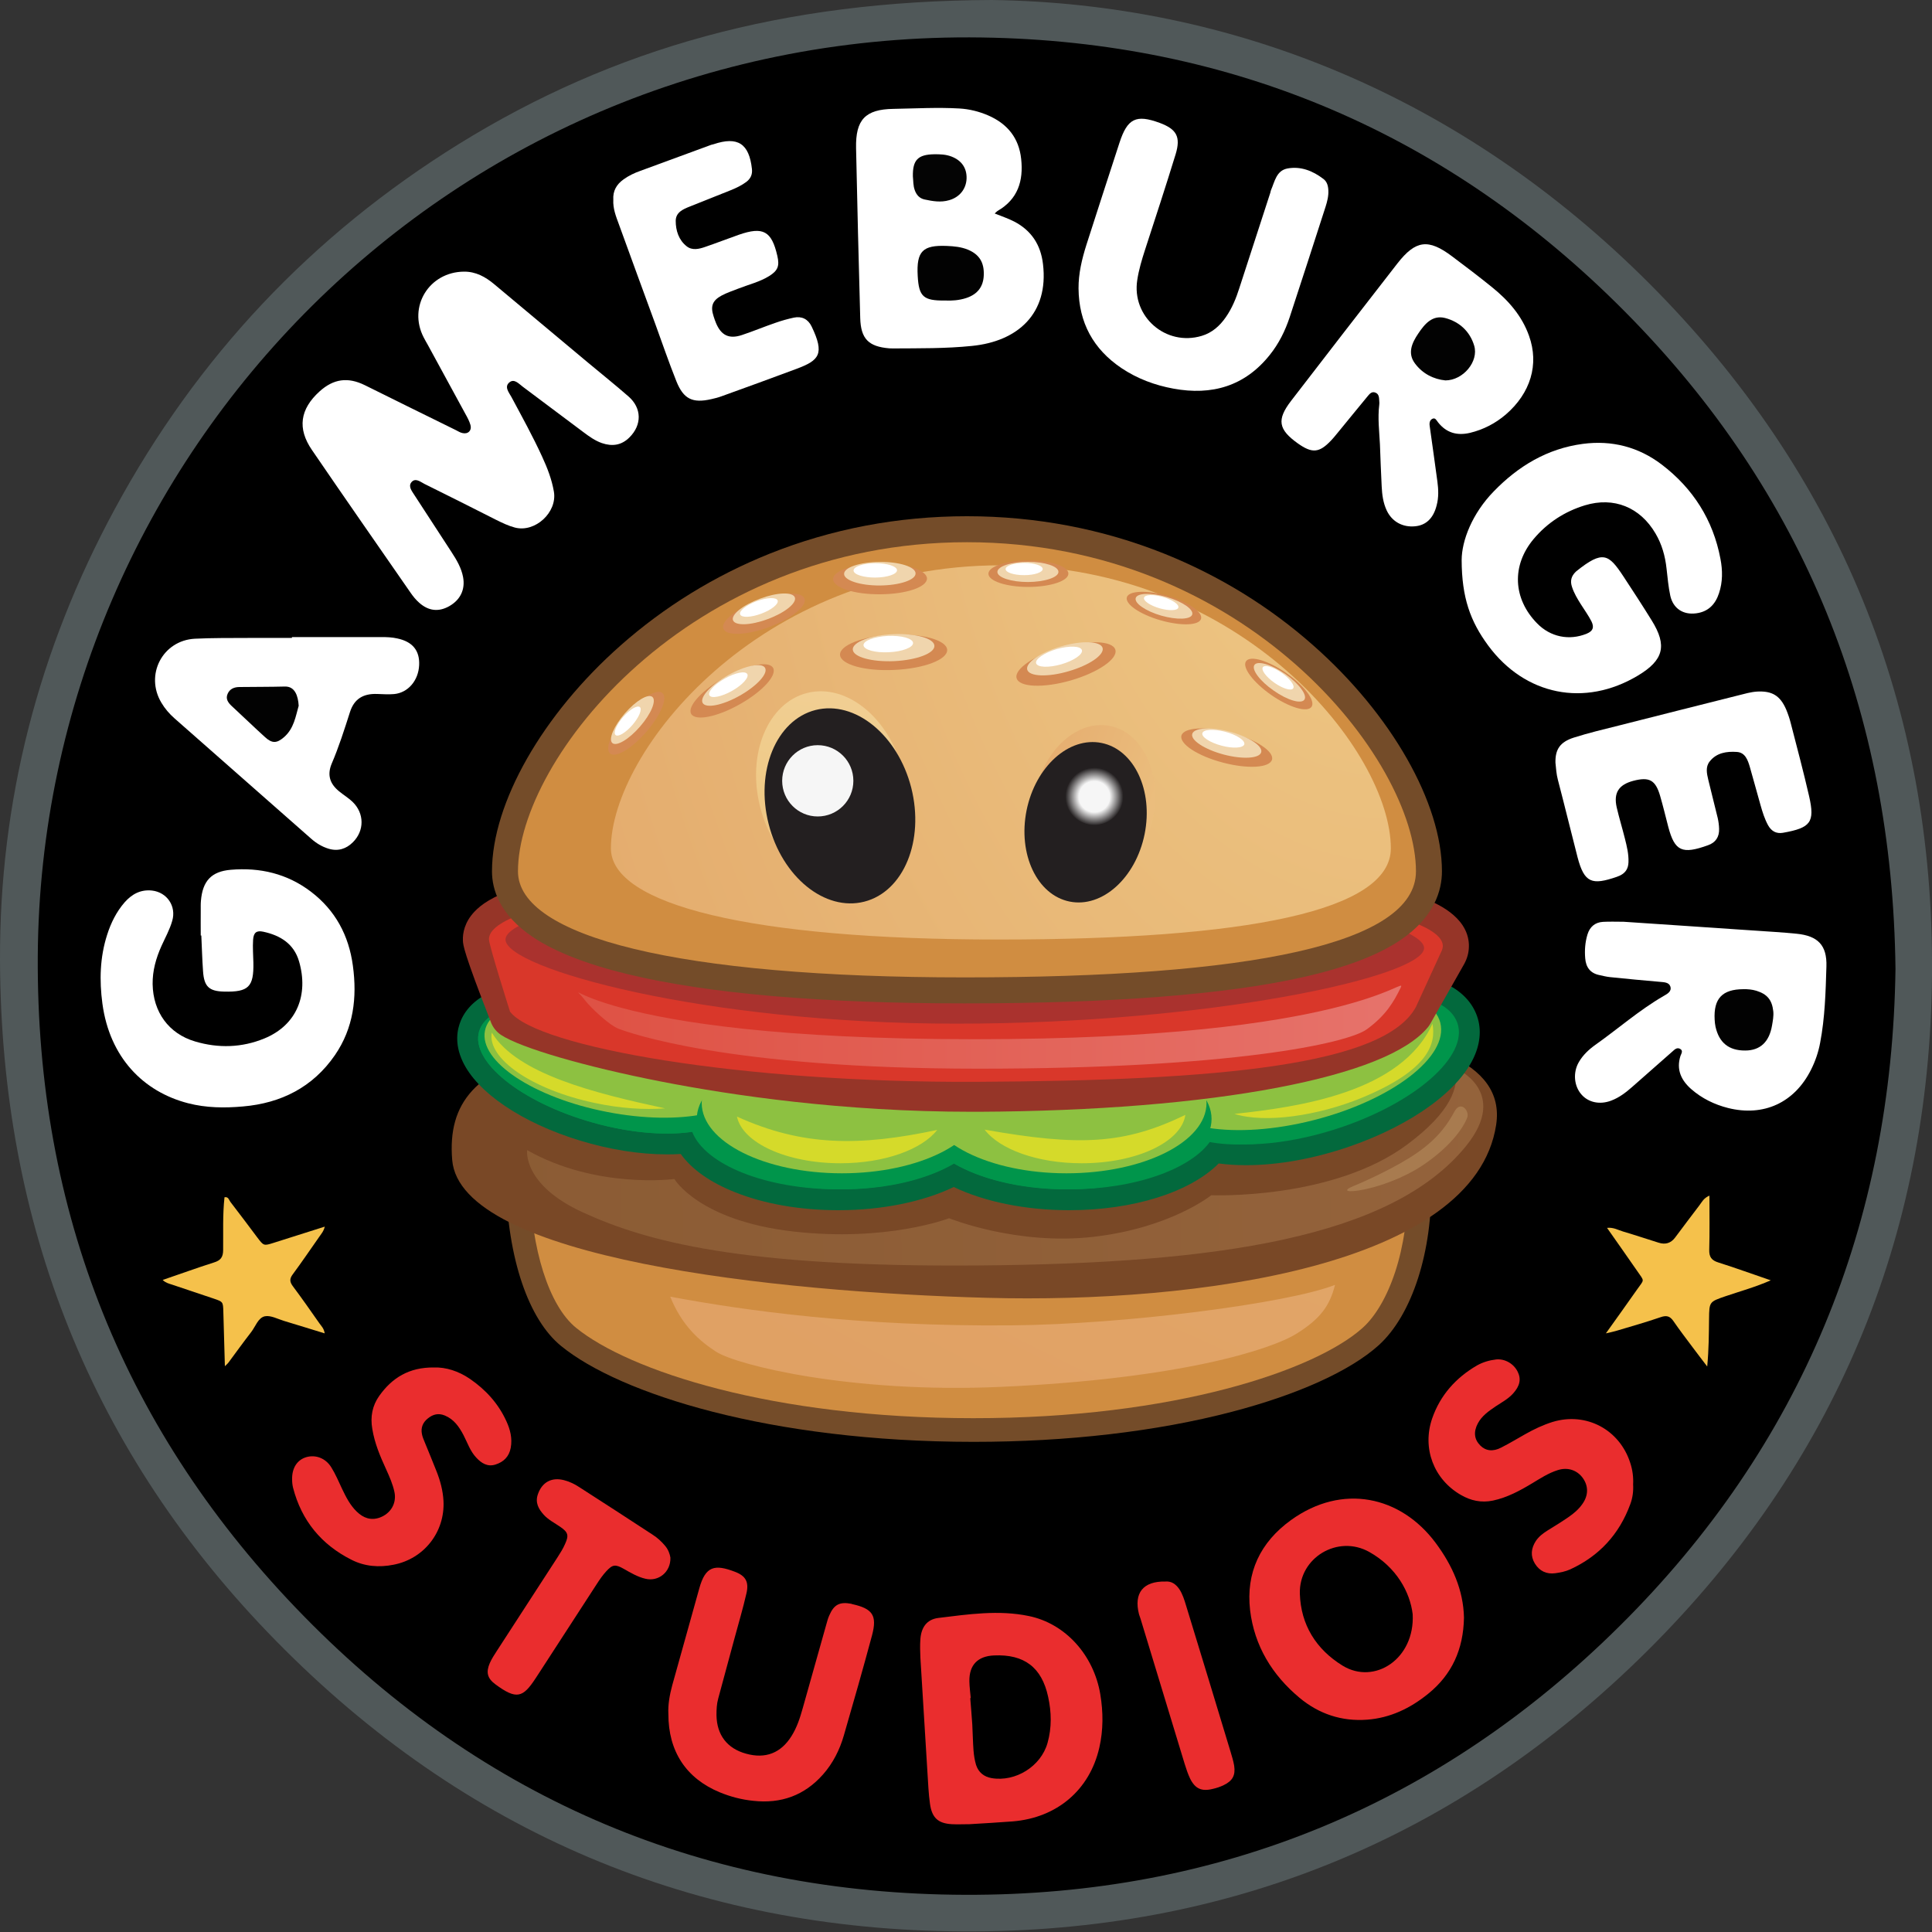 <svg width="20" height="20" viewBox="0 0 20 20" fill="none" xmlns="http://www.w3.org/2000/svg">
<rect x="0" y="0" width="20" height="20" fill="#333333" stroke="none"/>
<path d="M10.266 0C12.751 0.034 15.131 0.99 17.073 2.934C19.037 4.902 20.023 7.311 20 10.093C19.977 12.815 18.985 15.168 17.058 17.085C15.108 19.024 12.727 20.009 9.968 19.994C7.188 19.98 4.805 18.971 2.857 16.986C0.943 15.037 0.011 12.667 8.47441e-05 9.947C-0.007 8.295 0.399 6.727 1.188 5.27C2.039 3.697 3.228 2.435 4.748 1.492C6.356 0.496 8.111 0.008 10.266 0Z" fill="#505859"/>
<path d="M19.622 10.029C19.586 12.665 18.655 14.958 16.771 16.828C14.904 18.682 12.62 19.624 9.991 19.615C7.322 19.607 5.018 18.644 3.143 16.728C1.289 14.833 0.375 12.543 0.391 9.896C0.424 4.708 4.673 0.306 10.164 0.388C12.755 0.426 14.997 1.386 16.823 3.228C18.676 5.097 19.59 7.375 19.622 10.029Z" fill="black"/>
<path d="M4.803 2.812C4.926 2.811 5.025 2.866 5.116 2.942C5.439 3.213 5.763 3.484 6.087 3.754C6.227 3.871 6.369 3.984 6.506 4.104C6.645 4.225 6.646 4.399 6.516 4.528C6.433 4.611 6.337 4.623 6.231 4.587C6.159 4.562 6.099 4.518 6.04 4.474C5.831 4.318 5.623 4.161 5.414 4.005C5.373 3.975 5.325 3.917 5.275 3.957C5.216 4.003 5.269 4.063 5.295 4.111C5.404 4.315 5.516 4.517 5.612 4.727C5.666 4.844 5.712 4.962 5.734 5.09C5.77 5.304 5.539 5.517 5.329 5.461C5.261 5.443 5.198 5.412 5.135 5.381C4.888 5.256 4.641 5.131 4.393 5.009C4.352 4.988 4.3 4.943 4.259 4.992C4.223 5.036 4.265 5.085 4.29 5.125C4.418 5.323 4.548 5.52 4.676 5.718C4.728 5.798 4.776 5.879 4.794 5.975C4.817 6.103 4.766 6.21 4.649 6.276C4.541 6.336 4.437 6.326 4.34 6.24C4.306 6.21 4.277 6.175 4.251 6.137C3.91 5.645 3.567 5.153 3.229 4.658C3.076 4.435 3.106 4.235 3.308 4.052C3.453 3.921 3.601 3.901 3.776 3.987C4.09 4.143 4.405 4.298 4.72 4.453C4.742 4.464 4.763 4.478 4.787 4.483C4.845 4.497 4.886 4.457 4.87 4.399C4.859 4.36 4.839 4.323 4.819 4.287C4.689 4.047 4.558 3.808 4.428 3.569C4.414 3.544 4.399 3.519 4.386 3.493C4.221 3.175 4.442 2.815 4.803 2.812Z" fill="white"/>
<path d="M2.078 9.684C2.078 9.597 2.077 9.511 2.078 9.424C2.078 9.391 2.077 9.357 2.08 9.325C2.097 9.121 2.187 9.021 2.389 9.004C2.692 8.978 2.973 9.044 3.219 9.231C3.472 9.424 3.611 9.684 3.653 9.997C3.698 10.327 3.66 10.642 3.467 10.923C3.238 11.255 2.91 11.42 2.515 11.454C2.325 11.471 2.135 11.469 1.948 11.421C1.482 11.301 1.135 10.945 1.06 10.389C1.028 10.149 1.034 9.91 1.109 9.677C1.148 9.554 1.205 9.439 1.29 9.341C1.365 9.256 1.456 9.206 1.574 9.219C1.73 9.237 1.827 9.382 1.783 9.532C1.757 9.624 1.71 9.707 1.671 9.794C1.615 9.919 1.578 10.049 1.58 10.188C1.585 10.475 1.745 10.7 2.019 10.781C2.26 10.853 2.504 10.846 2.737 10.75C3.077 10.61 3.195 10.294 3.096 9.953C3.043 9.77 2.902 9.683 2.725 9.645C2.655 9.63 2.625 9.654 2.62 9.729C2.615 9.807 2.621 9.886 2.623 9.965C2.628 10.217 2.573 10.271 2.319 10.265C2.165 10.261 2.113 10.214 2.102 10.056C2.093 9.932 2.09 9.808 2.084 9.684C2.082 9.684 2.08 9.684 2.078 9.684Z" fill="white"/>
<path d="M15.131 5.797C15.132 5.596 15.24 5.316 15.463 5.087C15.717 4.825 16.017 4.644 16.385 4.595C16.686 4.555 16.963 4.627 17.202 4.809C17.526 5.056 17.734 5.382 17.81 5.785C17.833 5.904 17.834 6.025 17.795 6.141C17.758 6.255 17.684 6.333 17.559 6.349C17.425 6.367 17.321 6.3 17.291 6.168C17.271 6.076 17.263 5.981 17.252 5.886C17.238 5.757 17.204 5.635 17.138 5.523C16.979 5.251 16.707 5.14 16.407 5.231C16.197 5.295 16.017 5.412 15.876 5.58C15.646 5.854 15.662 6.198 15.912 6.453C16.049 6.594 16.244 6.634 16.425 6.56C16.488 6.534 16.506 6.497 16.475 6.433C16.443 6.37 16.401 6.313 16.364 6.254C16.329 6.198 16.295 6.142 16.274 6.078C16.252 6.015 16.265 5.965 16.311 5.92C16.314 5.917 16.317 5.914 16.32 5.912C16.593 5.693 16.653 5.737 16.803 5.963C16.903 6.115 17.002 6.267 17.098 6.422C17.261 6.684 17.222 6.834 16.955 6.994C16.405 7.323 15.787 7.199 15.406 6.683C15.22 6.431 15.132 6.185 15.131 5.797Z" fill="white"/>
<path d="M10.297 2.21C10.369 2.239 10.436 2.261 10.498 2.293C10.676 2.385 10.774 2.534 10.797 2.734C10.858 3.245 10.537 3.534 10.061 3.581C9.789 3.609 9.516 3.605 9.243 3.607C9.231 3.607 9.218 3.607 9.206 3.606C8.991 3.588 8.911 3.508 8.905 3.292C8.889 2.706 8.874 2.119 8.862 1.533C8.856 1.239 8.957 1.131 9.25 1.127C9.477 1.123 9.704 1.11 9.931 1.123C10.035 1.129 10.135 1.154 10.23 1.195C10.428 1.281 10.548 1.428 10.571 1.645C10.596 1.872 10.537 2.063 10.326 2.184C10.319 2.188 10.314 2.195 10.297 2.21Z" fill="white"/>
<path d="M14.285 4.599C14.278 4.463 14.261 4.327 14.278 4.19C14.28 4.178 14.279 4.165 14.278 4.153C14.276 4.12 14.277 4.082 14.242 4.066C14.198 4.045 14.174 4.083 14.151 4.11C14.053 4.228 13.957 4.347 13.86 4.465C13.833 4.497 13.808 4.53 13.779 4.56C13.657 4.689 13.583 4.695 13.435 4.59C13.233 4.446 13.215 4.345 13.365 4.15C13.731 3.674 14.098 3.2 14.466 2.727C14.655 2.485 14.786 2.469 15.031 2.653C15.17 2.757 15.308 2.862 15.443 2.971C15.613 3.108 15.755 3.268 15.829 3.478C15.934 3.772 15.845 4.069 15.588 4.291C15.48 4.383 15.357 4.447 15.217 4.481C15.083 4.512 14.972 4.481 14.886 4.371C14.871 4.352 14.858 4.321 14.829 4.335C14.802 4.348 14.795 4.375 14.8 4.409C14.828 4.601 14.853 4.793 14.88 4.986C14.891 5.068 14.894 5.15 14.872 5.232C14.839 5.363 14.764 5.437 14.65 5.448C14.521 5.461 14.411 5.401 14.356 5.286C14.318 5.206 14.307 5.12 14.303 5.033C14.295 4.888 14.291 4.744 14.285 4.599Z" fill="white"/>
<path d="M16.808 9.542C17.25 9.572 17.696 9.601 18.141 9.632C18.294 9.642 18.446 9.651 18.599 9.666C18.818 9.688 18.914 9.784 18.907 10.005C18.899 10.269 18.892 10.534 18.842 10.795C18.824 10.892 18.792 10.986 18.747 11.075C18.576 11.415 18.258 11.562 17.889 11.47C17.747 11.434 17.618 11.371 17.507 11.274C17.404 11.183 17.351 11.073 17.396 10.931C17.404 10.908 17.429 10.875 17.389 10.856C17.358 10.842 17.336 10.864 17.314 10.884C17.175 11.007 17.035 11.13 16.895 11.253C16.83 11.31 16.761 11.363 16.678 11.394C16.561 11.438 16.443 11.413 16.371 11.33C16.293 11.241 16.282 11.102 16.344 10.995C16.386 10.922 16.447 10.865 16.514 10.817C16.75 10.65 16.968 10.458 17.219 10.312C17.257 10.29 17.309 10.265 17.291 10.211C17.276 10.168 17.226 10.168 17.184 10.164C17.011 10.149 16.838 10.133 16.666 10.115C16.629 10.111 16.593 10.102 16.557 10.094C16.462 10.075 16.417 10.012 16.41 9.92C16.403 9.837 16.409 9.755 16.433 9.675C16.457 9.595 16.511 9.548 16.594 9.543C16.664 9.539 16.735 9.542 16.808 9.542Z" fill="white"/>
<path d="M11.165 2.986C11.164 2.831 11.2 2.682 11.246 2.536C11.359 2.183 11.474 1.83 11.589 1.477C11.671 1.226 11.76 1.182 12.005 1.272C12.18 1.337 12.225 1.416 12.17 1.597C12.068 1.929 11.96 2.258 11.853 2.587C11.82 2.689 11.789 2.792 11.773 2.898C11.713 3.278 12.069 3.588 12.44 3.477C12.547 3.445 12.627 3.374 12.69 3.283C12.754 3.191 12.796 3.088 12.83 2.981C12.937 2.652 13.044 2.322 13.151 1.993C13.153 1.985 13.154 1.976 13.157 1.969C13.196 1.88 13.212 1.766 13.328 1.744C13.465 1.719 13.589 1.768 13.698 1.851C13.737 1.879 13.749 1.923 13.751 1.971C13.754 2.03 13.739 2.087 13.722 2.141C13.599 2.522 13.476 2.903 13.351 3.283C13.304 3.425 13.238 3.558 13.144 3.675C12.885 3.999 12.544 4.096 12.147 4.023C11.955 3.988 11.773 3.92 11.61 3.811C11.317 3.614 11.168 3.339 11.165 2.986Z" fill="white"/>
<path d="M3.022 6.595C3.332 6.595 3.642 6.596 3.952 6.595C4.006 6.595 4.059 6.597 4.112 6.609C4.27 6.642 4.346 6.734 4.339 6.885C4.332 7.044 4.225 7.171 4.08 7.185C4.022 7.19 3.964 7.186 3.906 7.184C3.759 7.178 3.666 7.236 3.623 7.371C3.565 7.552 3.508 7.732 3.433 7.907C3.385 8.023 3.415 8.115 3.512 8.193C3.557 8.23 3.607 8.26 3.649 8.3C3.773 8.419 3.774 8.6 3.652 8.72C3.583 8.788 3.499 8.815 3.402 8.786C3.333 8.765 3.274 8.729 3.221 8.682C2.749 8.267 2.278 7.851 1.806 7.436C1.753 7.389 1.707 7.336 1.671 7.275C1.498 6.987 1.682 6.63 2.017 6.612C2.199 6.603 2.381 6.605 2.563 6.604C2.716 6.603 2.869 6.604 3.022 6.604C3.022 6.601 3.022 6.598 3.022 6.595Z" fill="white"/>
<path d="M6.349 2.068C6.343 1.977 6.382 1.909 6.455 1.857C6.509 1.818 6.568 1.79 6.631 1.768C6.875 1.679 7.119 1.589 7.363 1.499C7.371 1.497 7.379 1.495 7.387 1.493C7.637 1.409 7.755 1.486 7.784 1.749C7.79 1.804 7.772 1.846 7.73 1.88C7.68 1.918 7.624 1.945 7.567 1.968C7.425 2.025 7.283 2.082 7.141 2.138C7.07 2.166 6.996 2.198 6.995 2.286C6.995 2.387 7.026 2.485 7.109 2.55C7.166 2.595 7.237 2.578 7.3 2.556C7.417 2.516 7.532 2.471 7.649 2.43C7.9 2.343 7.988 2.391 8.047 2.649C8.071 2.753 8.053 2.801 7.962 2.858C7.863 2.919 7.749 2.946 7.642 2.988C7.584 3.011 7.525 3.03 7.471 3.059C7.374 3.111 7.353 3.171 7.387 3.274C7.394 3.298 7.403 3.321 7.412 3.344C7.465 3.471 7.546 3.512 7.678 3.469C7.796 3.43 7.91 3.382 8.027 3.342C8.089 3.32 8.153 3.302 8.218 3.288C8.3 3.271 8.365 3.303 8.402 3.38C8.539 3.665 8.48 3.73 8.249 3.817C7.99 3.914 7.73 4.008 7.47 4.102C7.435 4.115 7.399 4.124 7.363 4.132C7.17 4.176 7.076 4.132 7.002 3.947C6.924 3.752 6.856 3.553 6.784 3.355C6.658 3.01 6.531 2.666 6.406 2.32C6.376 2.239 6.344 2.158 6.349 2.068Z" fill="white"/>
<path d="M16.102 7.895C16.099 7.759 16.148 7.681 16.294 7.635C16.448 7.586 16.605 7.549 16.761 7.51C17.172 7.405 17.585 7.302 17.997 7.198C18.061 7.182 18.124 7.163 18.191 7.159C18.346 7.151 18.429 7.202 18.491 7.346C18.51 7.392 18.526 7.439 18.538 7.487C18.603 7.739 18.67 7.99 18.728 8.243C18.789 8.512 18.745 8.57 18.457 8.621C18.388 8.633 18.337 8.604 18.303 8.543C18.267 8.477 18.245 8.406 18.225 8.335C18.187 8.204 18.153 8.072 18.115 7.942C18.094 7.87 18.067 7.789 17.979 7.784C17.875 7.777 17.77 7.792 17.699 7.882C17.653 7.939 17.669 8.008 17.684 8.072C17.716 8.205 17.75 8.337 17.782 8.469C17.79 8.505 17.795 8.543 17.796 8.579C17.799 8.663 17.761 8.722 17.681 8.75C17.414 8.846 17.337 8.813 17.27 8.56C17.242 8.452 17.216 8.344 17.185 8.237C17.137 8.074 17.073 8.04 16.908 8.083C16.757 8.123 16.702 8.207 16.736 8.358C16.761 8.466 16.794 8.573 16.821 8.681C16.841 8.761 16.861 8.841 16.858 8.925C16.856 8.991 16.828 9.035 16.771 9.063C16.76 9.068 16.748 9.073 16.737 9.077C16.481 9.165 16.401 9.142 16.331 8.875C16.262 8.608 16.197 8.339 16.127 8.072C16.112 8.015 16.108 7.958 16.102 7.895Z" fill="white"/>
<path d="M17.696 12.377C17.696 12.575 17.699 12.756 17.694 12.937C17.692 13.011 17.717 13.047 17.788 13.069C17.964 13.125 18.139 13.188 18.331 13.254C18.168 13.325 18.014 13.367 17.864 13.418C17.695 13.476 17.694 13.475 17.692 13.653C17.69 13.809 17.69 13.965 17.673 14.146C17.614 14.068 17.567 14.008 17.522 13.947C17.455 13.857 17.387 13.769 17.324 13.677C17.287 13.623 17.251 13.614 17.189 13.636C17.038 13.688 16.882 13.732 16.728 13.778C16.702 13.786 16.674 13.791 16.624 13.803C16.739 13.641 16.843 13.498 16.944 13.353C17.024 13.238 17.027 13.272 16.946 13.154C16.845 13.007 16.742 12.863 16.636 12.711C16.702 12.703 16.752 12.734 16.803 12.749C16.926 12.785 17.047 12.826 17.169 12.864C17.24 12.887 17.297 12.869 17.34 12.812C17.425 12.7 17.508 12.586 17.594 12.475C17.618 12.444 17.634 12.404 17.696 12.377Z" fill="#F5C14B"/>
<path d="M2.328 14.143C2.322 13.941 2.317 13.761 2.312 13.58C2.309 13.476 2.309 13.476 2.212 13.443C2.067 13.394 1.922 13.345 1.777 13.297C1.746 13.287 1.715 13.28 1.684 13.25C1.864 13.189 2.038 13.125 2.215 13.069C2.284 13.048 2.31 13.014 2.31 12.939C2.312 12.758 2.304 12.575 2.324 12.394C2.365 12.386 2.37 12.422 2.385 12.442C2.479 12.563 2.57 12.686 2.662 12.808C2.73 12.898 2.73 12.898 2.832 12.866C3.004 12.812 3.177 12.756 3.362 12.698C3.35 12.749 3.322 12.777 3.301 12.809C3.211 12.937 3.123 13.067 3.029 13.194C2.996 13.239 2.999 13.27 3.031 13.314C3.125 13.44 3.215 13.568 3.305 13.697C3.325 13.726 3.354 13.751 3.361 13.803C3.217 13.759 3.08 13.716 2.943 13.675C2.876 13.655 2.803 13.614 2.742 13.626C2.672 13.641 2.645 13.732 2.6 13.79C2.519 13.894 2.442 14.002 2.363 14.108C2.358 14.115 2.351 14.12 2.328 14.143Z" fill="#F5C14B"/>
<path d="M9.786 3.111C9.558 3.114 9.512 3.071 9.5 2.856C9.486 2.602 9.55 2.535 9.803 2.546C9.877 2.549 9.951 2.556 10.021 2.585C10.137 2.634 10.189 2.716 10.184 2.848C10.18 2.967 10.12 3.046 10.003 3.085C9.927 3.11 9.849 3.114 9.786 3.111Z" fill="#020202"/>
<path d="M9.45 1.825C9.447 1.656 9.503 1.6 9.669 1.597C9.731 1.596 9.792 1.598 9.851 1.621C9.956 1.662 10.009 1.741 10.006 1.848C10.002 1.956 9.934 2.041 9.827 2.072C9.74 2.098 9.655 2.083 9.571 2.065C9.52 2.054 9.487 2.019 9.469 1.967C9.452 1.919 9.455 1.87 9.45 1.825Z" fill="#040404"/>
<path d="M14.963 3.938C14.841 3.926 14.727 3.869 14.648 3.763C14.568 3.657 14.616 3.55 14.681 3.454C14.747 3.355 14.827 3.258 14.96 3.292C15.107 3.33 15.217 3.431 15.261 3.579C15.309 3.742 15.147 3.937 14.963 3.938Z" fill="#020202"/>
<path d="M18.047 10.24C18.092 10.239 18.137 10.243 18.181 10.256C18.294 10.291 18.344 10.351 18.357 10.469C18.362 10.519 18.352 10.568 18.344 10.616C18.315 10.787 18.22 10.875 18.066 10.875C17.897 10.876 17.796 10.794 17.759 10.629C17.754 10.604 17.751 10.58 17.75 10.555C17.738 10.337 17.829 10.241 18.047 10.24Z" fill="#020202"/>
<path d="M3.092 7.306C3.061 7.412 3.044 7.542 2.939 7.632C2.865 7.696 2.817 7.697 2.745 7.632C2.628 7.526 2.516 7.417 2.401 7.311C2.362 7.275 2.332 7.235 2.357 7.181C2.379 7.131 2.425 7.112 2.479 7.112C2.635 7.11 2.792 7.111 2.949 7.107C3.054 7.104 3.086 7.205 3.092 7.306Z" fill="#020202"/>
<path d="M6.919 17.742C6.914 17.647 6.932 17.546 6.959 17.446C7.052 17.111 7.146 16.778 7.239 16.443C7.303 16.211 7.399 16.191 7.608 16.271C7.719 16.313 7.755 16.376 7.727 16.495C7.691 16.652 7.645 16.806 7.603 16.962C7.547 17.169 7.491 17.376 7.435 17.583C7.419 17.64 7.417 17.697 7.417 17.755C7.42 17.96 7.527 18.1 7.723 18.154C7.924 18.21 8.083 18.148 8.193 17.973C8.249 17.884 8.281 17.786 8.309 17.686C8.391 17.396 8.472 17.106 8.554 16.816C8.563 16.784 8.571 16.752 8.585 16.722C8.633 16.61 8.693 16.58 8.811 16.602C8.815 16.603 8.819 16.605 8.823 16.606C9.034 16.653 9.082 16.723 9.027 16.93C8.934 17.276 8.835 17.622 8.735 17.967C8.692 18.115 8.623 18.252 8.52 18.369C8.328 18.586 8.086 18.674 7.798 18.642C7.678 18.63 7.563 18.6 7.451 18.554C7.103 18.41 6.918 18.13 6.919 17.742Z" fill="#EA2D2E"/>
<path d="M16.906 15.367C16.91 15.437 16.901 15.507 16.876 15.573C16.762 15.883 16.555 16.108 16.255 16.246C16.207 16.268 16.152 16.279 16.1 16.286C16.01 16.298 15.937 16.264 15.889 16.186C15.841 16.107 15.85 16.028 15.899 15.952C15.93 15.906 15.972 15.874 16.018 15.845C16.092 15.799 16.166 15.754 16.237 15.705C16.292 15.667 16.343 15.624 16.381 15.569C16.443 15.482 16.445 15.386 16.387 15.303C16.328 15.219 16.229 15.185 16.125 15.219C16.029 15.249 15.946 15.304 15.861 15.355C15.733 15.432 15.604 15.502 15.455 15.534C15.334 15.559 15.225 15.535 15.122 15.475C14.843 15.314 14.719 14.993 14.826 14.683C14.909 14.444 15.069 14.264 15.288 14.136C15.35 14.101 15.418 14.081 15.488 14.073C15.58 14.064 15.67 14.117 15.711 14.2C15.749 14.277 15.734 14.347 15.663 14.426C15.612 14.482 15.546 14.517 15.484 14.558C15.412 14.607 15.34 14.656 15.298 14.736C15.252 14.823 15.261 14.901 15.324 14.964C15.38 15.02 15.455 15.03 15.541 14.985C15.625 14.942 15.707 14.893 15.79 14.846C15.88 14.795 15.973 14.751 16.072 14.72C16.419 14.614 16.767 14.798 16.877 15.146C16.9 15.217 16.91 15.291 16.906 15.367Z" fill="#EA2D2E"/>
<path d="M4.493 14.156C4.615 14.152 4.747 14.193 4.866 14.275C5.029 14.387 5.159 14.53 5.242 14.712C5.282 14.799 5.305 14.89 5.287 14.988C5.27 15.079 5.214 15.134 5.129 15.161C5.046 15.187 4.984 15.147 4.931 15.09C4.867 15.023 4.839 14.934 4.797 14.854C4.752 14.769 4.699 14.692 4.604 14.653C4.538 14.626 4.482 14.641 4.431 14.682C4.378 14.723 4.354 14.779 4.368 14.846C4.373 14.874 4.385 14.901 4.396 14.928C4.436 15.027 4.478 15.126 4.517 15.226C4.557 15.326 4.585 15.429 4.591 15.538C4.607 15.859 4.39 16.137 4.074 16.198C3.923 16.228 3.775 16.216 3.639 16.147C3.327 15.99 3.122 15.742 3.034 15.402C3.027 15.374 3.024 15.345 3.024 15.316C3.021 15.197 3.076 15.112 3.172 15.084C3.267 15.057 3.37 15.094 3.429 15.189C3.473 15.259 3.505 15.336 3.54 15.41C3.581 15.496 3.624 15.582 3.694 15.649C3.76 15.713 3.838 15.743 3.931 15.71C4.045 15.668 4.108 15.562 4.083 15.444C4.066 15.364 4.032 15.287 3.998 15.212C3.936 15.077 3.878 14.941 3.854 14.792C3.832 14.667 3.854 14.551 3.926 14.45C4.058 14.264 4.234 14.153 4.493 14.156Z" fill="#EA2D2E"/>
<path d="M6.94 16.124C6.945 16.273 6.817 16.376 6.681 16.343C6.6 16.324 6.528 16.281 6.456 16.24C6.371 16.192 6.341 16.194 6.275 16.267C6.239 16.306 6.208 16.351 6.179 16.396C5.979 16.704 5.779 17.012 5.579 17.321C5.568 17.338 5.557 17.355 5.545 17.373C5.413 17.575 5.347 17.598 5.127 17.435C5.044 17.373 5.03 17.311 5.07 17.217C5.09 17.172 5.117 17.13 5.144 17.089C5.353 16.766 5.562 16.444 5.771 16.122C5.8 16.077 5.829 16.031 5.85 15.982C5.891 15.893 5.88 15.861 5.8 15.806C5.742 15.766 5.678 15.734 5.63 15.682C5.575 15.621 5.538 15.556 5.568 15.469C5.611 15.343 5.711 15.289 5.84 15.323C5.897 15.338 5.949 15.363 5.997 15.395C6.251 15.558 6.504 15.722 6.756 15.887C6.805 15.918 6.848 15.958 6.885 16.002C6.918 16.041 6.934 16.087 6.94 16.124Z" fill="#EA2D2E"/>
<path d="M12.065 16.372C12.127 16.367 12.171 16.398 12.207 16.449C12.242 16.501 12.26 16.561 12.278 16.62C12.433 17.125 12.586 17.63 12.739 18.135C12.753 18.182 12.768 18.23 12.776 18.278C12.791 18.377 12.76 18.435 12.669 18.479C12.633 18.497 12.593 18.51 12.553 18.519C12.439 18.547 12.372 18.517 12.32 18.412C12.297 18.364 12.28 18.312 12.264 18.261C12.111 17.76 11.959 17.259 11.807 16.758C11.802 16.742 11.796 16.727 11.791 16.711C11.735 16.491 11.833 16.367 12.065 16.372Z" fill="#EA2D2E"/>
<path d="M14.861 15.971C14.5 15.487 13.897 15.352 13.364 15.736C13.046 15.966 12.896 16.28 12.941 16.669C12.985 17.037 13.169 17.339 13.452 17.575C13.653 17.743 13.89 17.822 14.153 17.802C14.392 17.784 14.599 17.684 14.783 17.535C15.03 17.336 15.149 17.074 15.155 16.746C15.149 16.461 15.035 16.204 14.861 15.971ZM13.899 17.243C13.624 17.074 13.466 16.82 13.456 16.498C13.445 16.125 13.849 15.883 14.175 16.066C14.457 16.224 14.597 16.484 14.624 16.71C14.648 17.173 14.229 17.445 13.899 17.243Z" fill="#EA2D2E"/>
<path d="M11.39 17.538C11.322 17.134 11.03 16.807 10.65 16.729C10.338 16.664 10.024 16.711 9.713 16.749C9.596 16.764 9.538 16.844 9.528 16.965C9.523 17.031 9.525 17.098 9.528 17.163C9.555 17.613 9.583 18.062 9.611 18.512C9.614 18.565 9.62 18.619 9.627 18.672C9.647 18.817 9.71 18.876 9.854 18.884C9.912 18.887 9.97 18.884 10.036 18.884C10.18 18.875 10.333 18.867 10.485 18.855C10.942 18.817 11.28 18.53 11.38 18.092C11.422 17.909 11.421 17.724 11.39 17.538ZM10.844 18.043C10.776 18.285 10.513 18.449 10.265 18.407C10.185 18.393 10.129 18.347 10.104 18.27C10.09 18.223 10.082 18.173 10.078 18.123C10.071 18.033 10.07 17.942 10.065 17.851C10.059 17.76 10.051 17.669 10.044 17.579C10.046 17.578 10.047 17.578 10.049 17.578C10.044 17.52 10.036 17.463 10.035 17.405C10.032 17.236 10.121 17.144 10.291 17.137C10.602 17.123 10.784 17.26 10.85 17.564C10.885 17.723 10.889 17.884 10.844 18.043Z" fill="#EA2D2E"/>
<path d="M10.075 14.926C7.969 14.925 6.414 14.428 5.809 13.934C5.47 13.659 5.256 13.027 5.237 12.243C5.232 12.023 5.344 11.793 5.569 11.562C5.924 11.198 6.53 10.858 7.274 10.603C8.109 10.318 9.044 10.166 9.978 10.166H9.982C11.159 10.167 12.344 10.407 13.318 10.842C13.744 11.033 14.105 11.252 14.363 11.477C14.657 11.734 14.809 11.989 14.815 12.235C14.832 12.95 14.619 13.613 14.271 13.927C13.977 14.191 13.438 14.436 12.752 14.615C11.973 14.819 11.049 14.926 10.08 14.926L10.075 14.926Z" fill="#744C29"/>
<path d="M9.982 10.411C12.512 10.412 14.553 11.545 14.57 12.241C14.587 12.936 14.37 13.508 14.107 13.745C13.618 14.185 12.157 14.682 10.075 14.681C7.992 14.681 6.509 14.189 5.963 13.745C5.682 13.516 5.499 12.933 5.482 12.237C5.465 11.541 7.452 10.41 9.982 10.411Z" fill="#D08D41"/>
<path d="M10.281 10.623C11.996 10.636 15.693 10.309 15.488 11.645C15.265 13.101 12.403 13.494 10.219 13.435C8.034 13.376 4.764 13.03 4.681 12.007C4.585 10.831 5.827 10.586 10.281 10.623Z" fill="#794826"/>
<path d="M15.063 11.055C15.109 11.249 15.022 11.509 14.569 11.847C13.796 12.424 12.539 12.373 12.539 12.373C12.539 12.373 12.122 12.71 11.324 12.803C10.526 12.896 9.825 12.611 9.825 12.611C9.825 12.611 9.184 12.86 8.208 12.748C7.232 12.635 6.981 12.205 6.981 12.205C6.981 12.205 6.172 12.312 5.457 11.906C5.457 11.906 5.405 12.264 6.037 12.552C6.69 12.85 7.664 13.12 10.134 13.1C12.604 13.08 14.402 12.813 15.173 11.868C15.639 11.296 15.063 11.055 15.063 11.055Z" fill="url(#paint0_linear_6402_3445)"/>
<path d="M14.737 12.057C14.979 11.893 15.134 11.708 15.188 11.571C15.216 11.501 15.12 11.383 15.054 11.511C14.996 11.62 14.895 11.777 14.677 11.929C14.472 12.074 14.143 12.224 14.011 12.278C13.752 12.385 14.319 12.34 14.737 12.057Z" fill="#A87B4F"/>
<path d="M10.47 13.72C8.89 13.734 7.704 13.566 6.938 13.423C7.06 13.725 7.243 13.883 7.413 13.993C7.626 14.131 8.807 14.426 10.358 14.357C12.213 14.274 13.161 13.971 13.425 13.804C13.664 13.654 13.765 13.522 13.82 13.301C13.33 13.493 11.648 13.71 10.47 13.72Z" fill="url(#paint1_radial_6402_3445)"/>
<path d="M11.067 12.528C10.619 12.528 10.192 12.441 9.873 12.288C9.555 12.441 9.128 12.528 8.68 12.528C8.285 12.528 7.915 12.464 7.609 12.342C7.352 12.24 7.161 12.105 7.047 11.946C7 11.949 6.953 11.95 6.903 11.95C6.622 11.95 6.311 11.901 6.003 11.807C5.404 11.624 4.939 11.31 4.789 10.987C4.703 10.803 4.732 10.656 4.771 10.564C4.883 10.303 5.21 10.159 5.694 10.159C5.975 10.159 6.287 10.208 6.595 10.303C7.011 10.429 7.363 10.618 7.59 10.833C7.896 10.707 8.276 10.639 8.68 10.639C9.128 10.639 9.555 10.726 9.873 10.879C10.192 10.726 10.619 10.639 11.067 10.639C11.515 10.639 11.899 10.717 12.212 10.856C12.453 10.622 12.822 10.409 13.253 10.26C13.619 10.134 14.002 10.064 14.332 10.064C14.811 10.064 15.143 10.206 15.268 10.465C15.335 10.603 15.335 10.76 15.269 10.919C15.12 11.279 14.624 11.642 13.975 11.867C13.605 11.995 13.232 12.062 12.898 12.062C12.798 12.062 12.704 12.056 12.616 12.044C12.32 12.341 11.735 12.528 11.067 12.528Z" fill="#03693D"/>
<path d="M4.97 10.649C5.099 10.347 5.798 10.285 6.533 10.509C6.998 10.651 7.365 10.874 7.539 11.095C7.821 10.948 8.227 10.855 8.68 10.855C9.161 10.855 9.591 10.959 9.873 11.123C10.156 10.96 10.586 10.855 11.067 10.855C11.549 10.855 11.979 10.96 12.261 11.123C12.453 10.88 12.836 10.633 13.324 10.464C14.13 10.186 14.914 10.228 15.074 10.559C15.234 10.89 14.71 11.384 13.904 11.663C13.383 11.843 12.872 11.888 12.533 11.809C12.332 12.101 11.752 12.312 11.067 12.312C10.586 12.312 10.156 12.207 9.873 12.044C9.591 12.207 9.161 12.312 8.68 12.312C7.925 12.312 7.297 12.055 7.165 11.716C6.87 11.76 6.474 11.725 6.066 11.6C5.332 11.376 4.841 10.95 4.97 10.649Z" fill="#00954B"/>
<path d="M7.64 11.43C7.727 11.116 7.198 10.694 6.458 10.488C5.718 10.281 5.047 10.367 4.959 10.68C4.871 10.994 5.401 11.415 6.141 11.622C6.881 11.829 7.552 11.743 7.64 11.43Z" fill="#00954B"/>
<path d="M7.774 11.204C7.835 10.887 7.268 10.511 6.508 10.363C5.747 10.216 5.081 10.354 5.02 10.671C4.958 10.987 5.525 11.364 6.285 11.511C7.046 11.659 7.712 11.521 7.774 11.204Z" fill="#8DC141"/>
<path d="M5.091 10.689C5.041 10.959 5.509 11.281 6.158 11.418C6.419 11.474 6.67 11.49 6.885 11.474C6.161 11.318 5.351 11.119 5.091 10.689Z" fill="#D5DA2A"/>
<path d="M13.727 11.69C14.52 11.43 15.07 10.938 14.957 10.593C14.843 10.248 14.108 10.179 13.316 10.439C12.523 10.7 11.972 11.191 12.086 11.536C12.199 11.882 12.934 11.95 13.727 11.69Z" fill="#00954B"/>
<path d="M13.598 11.596C14.411 11.389 14.999 10.938 14.91 10.587C14.82 10.237 14.088 10.121 13.275 10.328C12.461 10.535 11.874 10.987 11.963 11.337C12.052 11.688 12.784 11.803 13.598 11.596Z" fill="#8DC141"/>
<path d="M12.779 11.531C13.101 11.632 13.649 11.548 14.093 11.366C14.809 11.071 14.864 10.793 14.829 10.597C14.506 11.311 13.441 11.46 12.779 11.531Z" fill="#D5DA2A"/>
<path d="M8.715 12.312C9.544 12.312 10.216 11.986 10.216 11.583C10.216 11.181 9.544 10.855 8.715 10.855C7.885 10.855 7.213 11.181 7.213 11.583C7.213 11.986 7.885 12.312 8.715 12.312Z" fill="#00954B"/>
<path d="M11.04 12.312C11.87 12.312 12.542 11.986 12.542 11.583C12.542 11.181 11.87 10.855 11.04 10.855C10.211 10.855 9.538 11.181 9.538 11.583C9.538 11.986 10.211 12.312 11.04 12.312Z" fill="#00954B"/>
<path d="M11.04 12.146C11.841 12.146 12.49 11.82 12.49 11.418C12.49 11.015 11.841 10.689 11.04 10.689C10.239 10.689 9.59 11.015 9.59 11.418C9.59 11.82 10.239 12.146 11.04 12.146Z" fill="#8DC141"/>
<path d="M8.715 12.146C9.515 12.146 10.165 11.82 10.165 11.418C10.165 11.015 9.515 10.689 8.715 10.689C7.914 10.689 7.264 11.015 7.264 11.418C7.264 11.82 7.914 12.146 8.715 12.146Z" fill="#8DC141"/>
<path d="M12.271 11.541C11.639 11.847 11.176 11.868 10.193 11.694C10.348 11.898 10.739 12.042 11.198 12.042C11.766 12.042 12.23 11.822 12.271 11.541Z" fill="#D5DA2A"/>
<path d="M7.629 11.559C7.686 11.831 8.143 12.042 8.699 12.042C9.156 12.042 9.545 11.899 9.702 11.697C8.897 11.868 8.31 11.868 7.629 11.559Z" fill="#D5DA2A"/>
<path d="M10.06 11.509C8.725 11.509 7.574 11.339 6.843 11.196C6.056 11.042 5.39 10.848 5.186 10.713C5.14 10.682 5.104 10.638 5.084 10.587C4.797 9.853 4.794 9.783 4.792 9.736C4.789 9.66 4.808 9.546 4.914 9.435C5.047 9.296 5.371 9.094 6.647 8.936C7.521 8.828 8.629 8.768 9.851 8.762C9.906 8.762 9.961 8.762 10.016 8.762C11.096 8.762 12.114 8.812 12.961 8.906C13.816 9.002 14.408 9.131 14.72 9.292C14.855 9.342 15.194 9.481 15.206 9.778C15.208 9.84 15.196 9.899 15.169 9.956C15.165 9.964 15.162 9.971 15.158 9.978L14.808 10.595C14.8 10.609 14.791 10.623 14.78 10.636C14.564 10.894 14.041 11.103 13.227 11.259C12.397 11.417 11.328 11.503 10.134 11.509C10.109 11.509 10.084 11.509 10.06 11.509Z" fill="#963528"/>
<path d="M5.062 9.726C5.047 9.333 7.146 9.045 9.853 9.032C12.125 9.021 14.043 9.237 14.61 9.539C14.817 9.616 14.932 9.7 14.936 9.789C14.936 9.808 14.932 9.827 14.923 9.845L14.573 10.462C14.243 10.855 12.658 11.227 10.132 11.239C7.689 11.251 5.609 10.669 5.336 10.488C5.336 10.488 5.065 9.797 5.062 9.726Z" fill="#D9372A"/>
<path d="M5.265 9.945C5.283 10.104 5.359 10.405 5.438 10.459C5.609 10.576 5.978 10.687 6.194 10.749C6.194 10.749 5.746 10.499 5.711 10.192C5.711 10.192 5.436 10.043 5.265 9.945Z" fill="#BA3331"/>
<path d="M10 11.362C8.868 11.362 7.738 11.28 6.819 11.131C5.88 10.98 5.319 10.791 5.151 10.571C5.14 10.556 5.131 10.54 5.125 10.522C4.904 9.825 4.901 9.755 4.9 9.732C4.898 9.677 4.912 9.593 4.992 9.509C5.096 9.401 5.289 9.313 5.6 9.231C5.873 9.16 6.23 9.096 6.66 9.043C7.53 8.936 8.634 8.876 9.852 8.87C9.907 8.87 9.962 8.87 10.016 8.87C12.207 8.87 14.075 9.079 14.677 9.391C14.856 9.459 15.089 9.573 15.098 9.783C15.099 9.827 15.09 9.87 15.071 9.911C15.07 9.912 14.805 10.49 14.805 10.49C14.803 10.493 14.802 10.496 14.8 10.499C14.477 11.105 13.162 11.347 10.112 11.361C10.075 11.361 10.037 11.362 10 11.362Z" fill="#963528"/>
<path d="M5.062 9.726C5.047 9.333 7.146 9.045 9.853 9.032C12.125 9.021 14.043 9.237 14.61 9.539C14.817 9.616 14.932 9.7 14.936 9.789C14.936 9.808 14.932 9.827 14.923 9.845L14.658 10.423C14.337 11.024 12.637 11.187 10.111 11.199C7.668 11.211 5.559 10.839 5.28 10.473C5.28 10.473 5.065 9.797 5.062 9.726Z" fill="#D9372A"/>
<path d="M6.056 10.355C6.113 10.429 6.306 10.614 6.407 10.651C6.508 10.688 7.521 11.063 10.132 11.063C12.743 11.063 13.947 10.801 14.148 10.656C14.348 10.511 14.429 10.369 14.5 10.224C14.571 10.079 14.031 10.758 10.091 10.758C6 10.758 5.811 10.036 6.056 10.355Z" fill="url(#paint2_linear_6402_3445)"/>
<path d="M14.742 9.814C14.742 10.111 12.518 10.597 9.901 10.597C7.284 10.597 5.233 10.023 5.233 9.726C5.233 9.43 7.281 9.032 9.898 9.032C12.515 9.032 14.742 9.518 14.742 9.814Z" fill="#AA322E"/>
<path d="M9.984 10.387C8.505 10.387 7.333 10.286 6.503 10.086C6.08 9.984 5.749 9.855 5.52 9.703C5.167 9.468 5.093 9.202 5.093 9.02C5.093 8.314 5.615 7.396 6.424 6.682C6.879 6.28 7.397 5.961 7.964 5.733C8.608 5.475 9.296 5.344 10.01 5.344C10.724 5.344 11.412 5.475 12.056 5.733C12.623 5.961 13.142 6.28 13.596 6.682C14.405 7.396 14.927 8.314 14.927 9.02C14.927 9.214 14.851 9.495 14.492 9.735C14.257 9.892 13.928 10.016 13.487 10.116C12.685 10.296 11.507 10.387 9.984 10.387Z" fill="#744C29"/>
<path d="M10.01 5.613C12.901 5.613 14.658 7.865 14.658 9.02C14.658 9.776 12.936 10.118 9.984 10.118C7.031 10.118 5.362 9.699 5.362 9.02C5.362 7.865 7.119 5.613 10.01 5.613Z" fill="#D08D41"/>
<path d="M10.361 5.852C12.872 5.852 14.398 7.789 14.398 8.782C14.398 9.432 12.903 9.726 10.338 9.726C7.774 9.726 6.324 9.366 6.324 8.782C6.324 7.788 7.85 5.852 10.361 5.852Z" fill="url(#paint3_radial_6402_3445)"/>
<path d="M7.96 6.492C8.191 6.406 8.356 6.274 8.328 6.197C8.299 6.12 8.088 6.127 7.856 6.213C7.625 6.299 7.46 6.431 7.488 6.508C7.517 6.585 7.728 6.578 7.96 6.492Z" fill="#D48952"/>
<path d="M7.947 6.409C8.124 6.344 8.25 6.243 8.228 6.184C8.206 6.126 8.045 6.131 7.869 6.197C7.692 6.262 7.566 6.363 7.588 6.421C7.61 6.48 7.771 6.475 7.947 6.409Z" fill="#F0D5AD"/>
<path d="M7.88 6.353C7.987 6.313 8.063 6.252 8.05 6.216C8.037 6.181 7.939 6.184 7.832 6.224C7.725 6.263 7.648 6.325 7.662 6.36C7.675 6.396 7.772 6.393 7.88 6.353Z" fill="white"/>
<path d="M11.084 7.044C11.367 6.962 11.574 6.82 11.546 6.726C11.519 6.632 11.268 6.622 10.986 6.704C10.704 6.785 10.497 6.928 10.524 7.021C10.551 7.115 10.802 7.125 11.084 7.044Z" fill="#D48952"/>
<path d="M11.061 6.949C11.276 6.887 11.434 6.779 11.414 6.707C11.393 6.636 11.202 6.628 10.986 6.691C10.771 6.753 10.613 6.861 10.634 6.933C10.655 7.004 10.846 7.012 11.061 6.949Z" fill="#F0D5AD"/>
<path d="M10.986 6.877C11.117 6.839 11.212 6.773 11.2 6.73C11.187 6.686 11.071 6.682 10.94 6.719C10.81 6.757 10.714 6.823 10.726 6.866C10.739 6.91 10.855 6.914 10.986 6.877Z" fill="white"/>
<path d="M13.577 7.317C13.62 7.255 13.504 7.099 13.316 6.968C13.129 6.838 12.942 6.782 12.899 6.845C12.855 6.907 12.972 7.063 13.159 7.194C13.346 7.324 13.533 7.38 13.577 7.317Z" fill="#D48952"/>
<path d="M13.503 7.243C13.536 7.196 13.447 7.077 13.305 6.977C13.162 6.878 13.019 6.836 12.986 6.883C12.953 6.931 13.042 7.05 13.185 7.149C13.327 7.249 13.47 7.291 13.503 7.243Z" fill="#F0D5AD"/>
<path d="M13.387 7.126C13.407 7.097 13.353 7.025 13.266 6.964C13.18 6.904 13.093 6.878 13.073 6.907C13.053 6.936 13.107 7.008 13.194 7.069C13.28 7.129 13.367 7.155 13.387 7.126Z" fill="white"/>
<path d="M9.259 6.935C9.565 6.921 9.81 6.828 9.805 6.727C9.8 6.627 9.548 6.556 9.242 6.571C8.936 6.585 8.691 6.678 8.696 6.779C8.701 6.879 8.953 6.95 9.259 6.935Z" fill="#D48952"/>
<path d="M9.257 6.844C9.49 6.833 9.677 6.762 9.673 6.685C9.67 6.608 9.478 6.555 9.244 6.565C9.011 6.576 8.824 6.647 8.828 6.724C8.831 6.801 9.023 6.854 9.257 6.844Z" fill="#F0D5AD"/>
<path d="M9.199 6.752C9.341 6.746 9.454 6.702 9.452 6.656C9.45 6.609 9.333 6.577 9.192 6.583C9.05 6.59 8.937 6.633 8.939 6.679C8.941 6.726 9.058 6.759 9.199 6.752Z" fill="white"/>
<path d="M10.646 6.076C10.875 6.075 11.06 6.014 11.06 5.938C11.06 5.862 10.874 5.801 10.646 5.802C10.417 5.802 10.232 5.864 10.232 5.939C10.232 6.015 10.417 6.076 10.646 6.076Z" fill="#D48952"/>
<path d="M10.641 6.025C10.815 6.024 10.957 5.977 10.957 5.92C10.957 5.862 10.815 5.816 10.641 5.816C10.466 5.816 10.325 5.863 10.325 5.921C10.325 5.978 10.467 6.025 10.641 6.025Z" fill="#F0D5AD"/>
<path d="M10.602 5.954C10.708 5.954 10.794 5.925 10.794 5.89C10.793 5.855 10.708 5.827 10.602 5.827C10.496 5.827 10.41 5.856 10.41 5.891C10.41 5.926 10.496 5.954 10.602 5.954Z" fill="white"/>
<path d="M9.111 6.152C9.379 6.151 9.596 6.078 9.596 5.989C9.595 5.901 9.377 5.831 9.109 5.832C8.841 5.834 8.624 5.907 8.624 5.995C8.625 6.084 8.843 6.154 9.111 6.152Z" fill="#D48952"/>
<path d="M9.109 6.061C9.313 6.059 9.479 6.004 9.478 5.936C9.478 5.869 9.312 5.815 9.107 5.817C8.903 5.818 8.737 5.874 8.738 5.941C8.738 6.008 8.904 6.062 9.109 6.061Z" fill="#F0D5AD"/>
<path d="M9.061 5.979C9.185 5.978 9.286 5.944 9.286 5.903C9.285 5.862 9.185 5.83 9.06 5.83C8.936 5.831 8.836 5.865 8.836 5.906C8.836 5.947 8.937 5.979 9.061 5.979Z" fill="white"/>
<path d="M13.168 7.863C13.19 7.778 12.999 7.653 12.74 7.584C12.481 7.516 12.253 7.53 12.23 7.615C12.208 7.701 12.399 7.826 12.658 7.894C12.917 7.963 13.145 7.949 13.168 7.863Z" fill="#D48952"/>
<path d="M13.056 7.787C13.074 7.722 12.928 7.627 12.73 7.574C12.533 7.522 12.359 7.533 12.342 7.598C12.324 7.663 12.47 7.758 12.668 7.811C12.865 7.863 13.039 7.852 13.056 7.787Z" fill="#F0D5AD"/>
<path d="M12.881 7.705C12.891 7.665 12.803 7.607 12.683 7.575C12.563 7.544 12.457 7.55 12.447 7.59C12.436 7.629 12.525 7.687 12.645 7.719C12.764 7.751 12.87 7.744 12.881 7.705Z" fill="white"/>
<path d="M12.433 6.406C12.454 6.336 12.298 6.23 12.086 6.168C11.874 6.107 11.685 6.114 11.665 6.183C11.645 6.253 11.8 6.36 12.013 6.421C12.225 6.482 12.413 6.476 12.433 6.406Z" fill="#D48952"/>
<path d="M12.342 6.361C12.358 6.308 12.239 6.227 12.077 6.18C11.915 6.133 11.772 6.138 11.757 6.191C11.741 6.245 11.86 6.326 12.021 6.373C12.183 6.419 12.327 6.414 12.342 6.361Z" fill="#F0D5AD"/>
<path d="M12.198 6.29C12.208 6.257 12.136 6.208 12.038 6.18C11.939 6.151 11.852 6.155 11.843 6.187C11.833 6.219 11.905 6.268 12.004 6.297C12.102 6.325 12.189 6.322 12.198 6.29Z" fill="white"/>
<path d="M6.69 7.577C6.84 7.404 6.915 7.224 6.858 7.175C6.801 7.125 6.634 7.225 6.483 7.398C6.333 7.57 6.258 7.751 6.315 7.8C6.372 7.85 6.54 7.75 6.69 7.577Z" fill="#D48952"/>
<path d="M6.625 7.522C6.74 7.39 6.797 7.253 6.754 7.215C6.711 7.177 6.583 7.253 6.468 7.385C6.354 7.517 6.296 7.654 6.339 7.692C6.383 7.73 6.511 7.653 6.625 7.522Z" fill="#F0D5AD"/>
<path d="M6.546 7.506C6.615 7.426 6.65 7.342 6.624 7.32C6.598 7.297 6.52 7.343 6.45 7.423C6.381 7.503 6.346 7.586 6.372 7.609C6.399 7.632 6.476 7.586 6.546 7.506Z" fill="white"/>
<path d="M7.657 7.291C7.891 7.16 8.046 6.991 8.003 6.914C7.96 6.837 7.735 6.881 7.501 7.012C7.267 7.144 7.112 7.313 7.155 7.39C7.199 7.467 7.423 7.423 7.657 7.291Z" fill="#D48952"/>
<path d="M7.657 7.202C7.836 7.101 7.953 6.973 7.92 6.914C7.887 6.855 7.716 6.889 7.538 6.989C7.359 7.089 7.241 7.218 7.274 7.277C7.307 7.336 7.479 7.302 7.657 7.202Z" fill="#F0D5AD"/>
<path d="M7.576 7.153C7.685 7.092 7.756 7.013 7.736 6.978C7.716 6.942 7.612 6.963 7.504 7.024C7.395 7.084 7.324 7.163 7.344 7.198C7.364 7.234 7.468 7.213 7.576 7.153Z" fill="white"/>
<path d="M8.859 9.158C9.267 9.054 9.484 8.526 9.345 7.978C9.205 7.43 8.762 7.07 8.354 7.174C7.947 7.278 7.729 7.806 7.869 8.354C8.008 8.902 8.451 9.261 8.859 9.158Z" fill="url(#paint4_radial_6402_3445)"/>
<path d="M8.947 9.334C9.355 9.23 9.572 8.702 9.433 8.154C9.293 7.607 8.85 7.247 8.442 7.35C8.035 7.454 7.817 7.982 7.957 8.53C8.096 9.078 8.539 9.438 8.947 9.334Z" fill="#231F20"/>
<path d="M8.465 8.452C8.669 8.452 8.834 8.287 8.834 8.083C8.834 7.879 8.669 7.714 8.465 7.714C8.262 7.714 8.097 7.879 8.097 8.083C8.097 8.287 8.262 8.452 8.465 8.452Z" fill="url(#paint5_radial_6402_3445)"/>
<path d="M11.937 8.459C12.028 8.006 11.829 7.583 11.491 7.515C11.154 7.447 10.807 7.76 10.715 8.213C10.624 8.666 10.823 9.089 11.161 9.157C11.498 9.225 11.845 8.912 11.937 8.459Z" fill="url(#paint6_radial_6402_3445)"/>
<path d="M11.849 8.635C11.94 8.182 11.741 7.759 11.403 7.691C11.066 7.623 10.719 7.936 10.627 8.389C10.536 8.842 10.735 9.265 11.073 9.333C11.41 9.401 11.757 9.088 11.849 8.635Z" fill="#231F20"/>
<path d="M11.328 8.54C11.494 8.54 11.629 8.405 11.629 8.239C11.629 8.072 11.494 7.937 11.328 7.937C11.161 7.937 11.026 8.072 11.026 8.239C11.026 8.405 11.161 8.54 11.328 8.54Z" fill="url(#paint7_radial_6402_3445)"/>
<defs>
<linearGradient id="paint0_linear_6402_3445" x1="19.89" y1="7.329" x2="-2.31" y2="7.789" gradientUnits="userSpaceOnUse">
<stop stop-color="#996740" stop-opacity="0.96"/>
<stop offset="1" stop-color="#855730" stop-opacity="0.96"/>
</linearGradient>
<radialGradient id="paint1_radial_6402_3445" cx="0" cy="0" r="1" gradientUnits="userSpaceOnUse" gradientTransform="translate(21.229 -14.883) rotate(125.524) scale(31.919 37.201)">
<stop stop-color="#F0CB88" stop-opacity="0.96"/>
<stop offset="1" stop-color="#E1A165" stop-opacity="0.96"/>
</radialGradient>
<linearGradient id="paint2_linear_6402_3445" x1="19.765" y1="4.933" x2="0.805" y2="5.013" gradientUnits="userSpaceOnUse">
<stop stop-color="#EC8B87" stop-opacity="0.96"/>
<stop offset="1" stop-color="#D93E2C" stop-opacity="0.96"/>
</linearGradient>
<radialGradient id="paint3_radial_6402_3445" cx="0" cy="0" r="1" gradientUnits="userSpaceOnUse" gradientTransform="translate(14.077 4.394) rotate(172.677) scale(12.323 17.693)">
<stop stop-color="#F0CB88" stop-opacity="0.96"/>
<stop offset="1" stop-color="#E1A165" stop-opacity="0.96"/>
</radialGradient>
<radialGradient id="paint4_radial_6402_3445" cx="0" cy="0" r="1" gradientUnits="userSpaceOnUse" gradientTransform="translate(9.461 2.493) rotate(10.722) scale(11.685 8.936)">
<stop stop-color="#F7E4C5" stop-opacity="0.96"/>
<stop offset="0.66" stop-color="#F0CB88" stop-opacity="0.96"/>
<stop offset="1" stop-color="#E1A165" stop-opacity="0.96"/>
</radialGradient>
<radialGradient id="paint5_radial_6402_3445" cx="0" cy="0" r="1" gradientUnits="userSpaceOnUse" gradientTransform="translate(9.996 10.002) rotate(75.716) scale(9.998 10)">
<stop offset="0.53" stop-color="white" stop-opacity="0.96"/>
<stop offset="1" stop-color="#231F20" stop-opacity="0.96"/>
</radialGradient>
<radialGradient id="paint6_radial_6402_3445" cx="0" cy="0" r="1" gradientUnits="userSpaceOnUse" gradientTransform="translate(18.305 12.415) rotate(81.472) scale(11.741 8.894)">
<stop stop-color="#F7E4C5" stop-opacity="0.96"/>
<stop offset="0.66" stop-color="#F0CB88" stop-opacity="0.96"/>
<stop offset="1" stop-color="#E1A165" stop-opacity="0.96"/>
</radialGradient>
<radialGradient id="paint7_radial_6402_3445" cx="0" cy="0" r="1" gradientUnits="userSpaceOnUse" gradientTransform="translate(11.329 8.247) rotate(101.39) scale(0.301)">
<stop offset="0.53" stop-color="white" stop-opacity="0.96"/>
<stop offset="1" stop-color="#231F20" stop-opacity="0.96"/>
</radialGradient>
</defs>
</svg>
